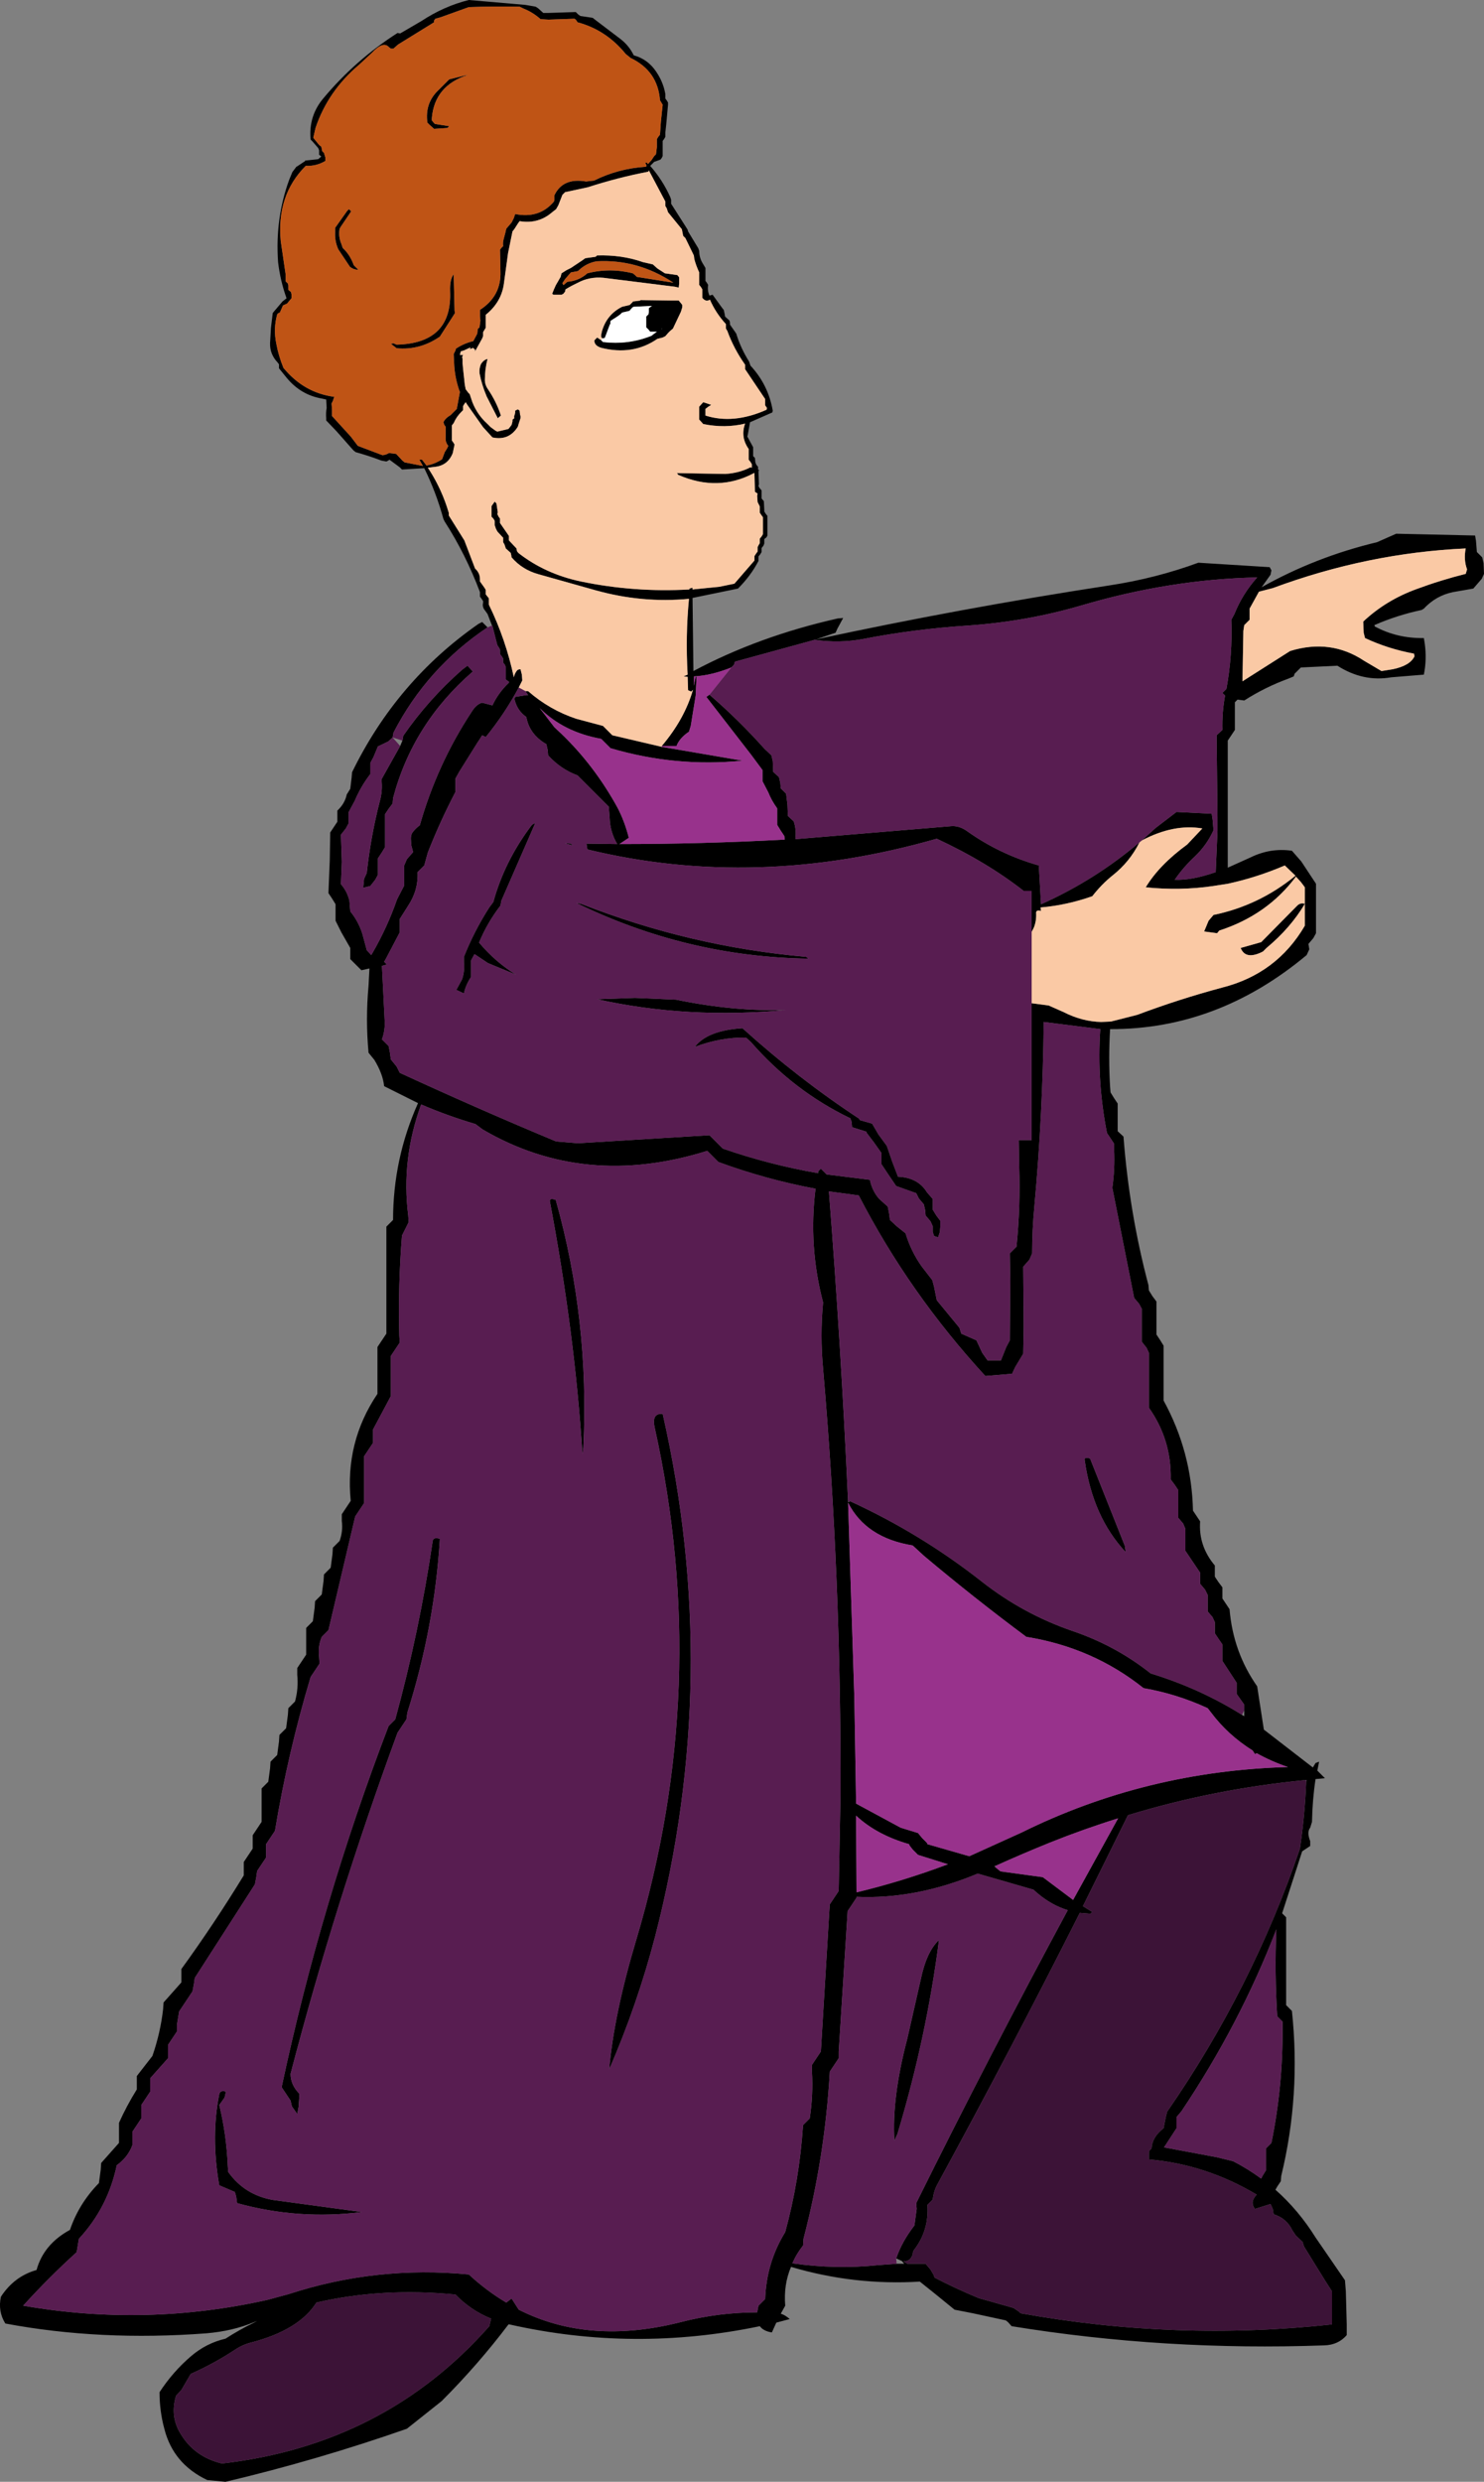 <?xml version="1.0" encoding="UTF-8" standalone="no"?>
<svg xmlns:xlink="http://www.w3.org/1999/xlink" height="278.3px" width="166.5px" xmlns="http://www.w3.org/2000/svg">
  <rect width="100%" height="100%" fill="#808080" stroke="none"/>
  <g transform="matrix(1.0, 0.0, 0.0, 1.0, -109.9, -24.2)">
    <path d="M250.1 92.45 L250.1 93.1 250.1 93.7 249.5 94.3 249.4 94.95 249.3 100.6 254.65 97.2 Q259.2 95.8 262.95 98.3 L264.9 99.45 266.15 99.25 Q268.1 98.85 268.6 97.8 L268.55 97.5 Q265.6 96.95 263.05 95.75 L262.9 95.15 262.85 93.9 Q265.4 91.5 268.85 90.25 271.55 89.25 274.35 88.55 L274.5 88.05 Q274.1 86.95 274.35 85.7 263.35 86.2 252.7 90.15 L251.15 90.55 250.1 92.45 M165.1 94.35 L164.6 93.05 164.2 92.5 Q164.0 92.15 164.1 91.8 L164.1 91.6 163.9 91.3 163.75 91.1 163.75 90.85 163.75 90.6 Q162.15 86.35 159.8 82.7 L159.65 82.4 Q158.85 79.45 157.5 76.7 L155.0 76.85 154.75 76.6 153.6 75.75 153.45 75.85 153.25 75.95 152.7 75.85 Q151.25 75.3 149.8 74.9 L149.55 74.7 147.65 72.55 146.5 71.35 146.5 71.1 Q146.45 70.45 146.55 69.95 L146.5 69.0 146.05 68.9 Q143.65 68.5 142.05 66.55 L141.2 65.5 141.2 65.25 141.2 65.05 141.05 64.85 Q140.15 63.9 140.2 62.65 L140.3 60.95 140.5 59.3 140.75 59.0 141.6 58.0 142.05 57.65 Q141.35 55.7 141.1 53.6 140.75 48.7 142.35 44.35 L142.7 43.5 143.15 42.9 143.25 42.85 144.15 42.25 Q144.1 42.15 144.2 42.2 L145.6 42.05 145.95 41.75 145.7 41.55 145.7 41.3 145.7 41.05 145.6 40.8 144.95 40.05 144.75 39.85 Q144.5 37.2 146.2 35.2 149.8 30.9 154.5 27.9 L154.8 27.95 157.2 26.55 Q159.7 24.9 162.5 24.2 L168.85 24.75 170.0 24.95 170.3 25.15 170.85 25.65 171.45 25.65 174.5 25.55 174.75 25.8 174.95 25.95 175.05 26.0 176.4 26.2 176.65 26.4 179.55 28.6 Q180.5 29.35 181.0 30.4 L181.15 30.45 Q182.8 30.95 183.75 32.6 184.35 33.6 184.55 34.75 L184.55 35.25 184.7 35.45 184.85 35.7 184.85 35.95 184.65 38.15 184.55 39.05 184.55 39.55 184.4 39.8 184.25 40.0 184.25 40.25 184.25 41.0 184.25 41.7 184.15 41.9 184.0 42.1 183.3 42.35 182.85 42.8 Q184.25 44.4 185.1 46.3 L185.2 46.6 185.2 46.8 185.2 47.05 187.05 49.95 187.1 50.15 188.25 52.05 188.35 52.35 Q188.35 53.1 188.75 53.75 L189.05 54.25 189.05 55.2 189.05 55.7 189.2 55.9 189.35 56.15 Q189.25 56.8 189.5 57.35 L189.85 57.25 190.9 58.7 191.1 58.95 191.2 59.4 191.25 59.7 191.75 60.15 191.8 60.4 191.8 60.6 192.5 61.6 Q193.0 63.25 193.95 64.75 L194.1 65.2 Q196.1 67.35 196.6 70.25 L196.55 70.45 194.05 71.55 193.8 72.95 193.75 73.15 194.4 74.35 194.4 75.1 194.4 75.35 194.6 75.55 194.65 76.05 194.75 76.3 194.95 76.55 194.95 76.85 195.1 76.95 195.0 77.0 195.05 78.5 195.0 78.7 195.1 78.9 195.35 79.2 195.35 79.9 195.35 80.1 195.6 80.4 195.65 81.35 195.65 81.55 195.8 81.8 196.0 82.05 196.0 83.95 196.0 84.25 195.9 84.45 195.65 84.65 195.65 84.95 195.65 85.15 195.55 85.4 195.35 85.65 195.35 85.9 195.35 86.1 195.2 86.35 195.0 86.6 195.0 86.85 195.0 87.1 Q194.15 88.75 192.7 90.2 L187.6 91.25 187.7 99.45 Q195.0 95.55 203.9 93.55 L204.5 93.5 203.85 94.7 203.65 95.15 201.45 95.9 Q217.7 92.4 234.35 89.85 239.6 89.05 244.35 87.3 L252.35 87.8 252.55 88.15 252.45 88.65 251.45 90.05 Q257.5 86.65 264.4 85.0 L266.55 84.05 275.4 84.25 275.5 84.85 275.6 86.1 276.2 86.7 276.35 87.35 276.4 88.55 276.15 89.1 275.2 90.2 272.9 90.6 Q271.0 91.0 269.65 92.45 L269.4 92.6 Q266.6 93.2 264.1 94.3 L264.15 94.45 Q266.65 95.8 269.65 95.75 L269.75 96.35 Q270.0 98.15 269.65 99.85 L266.0 100.15 Q262.85 100.7 259.95 98.85 L255.85 99.05 255.15 99.75 255.05 100.05 254.45 100.3 Q251.85 101.25 249.5 102.75 L248.75 102.65 248.45 102.95 248.45 103.55 248.45 106.05 248.05 106.65 247.65 107.25 247.65 114.05 247.65 121.5 250.2 120.35 Q252.45 119.25 254.85 119.6 L255.9 120.8 257.55 123.3 257.55 125.15 257.55 128.85 257.25 129.4 256.7 130.05 256.8 130.65 256.5 131.3 Q246.5 139.65 234.45 139.6 234.25 142.85 234.45 146.1 L234.5 146.7 234.9 147.35 235.3 147.95 235.3 150.4 235.3 151.05 235.95 151.65 Q236.6 160.2 238.75 168.3 L238.8 168.9 239.2 169.55 239.65 170.15 239.65 173.25 239.65 173.85 240.05 174.45 240.45 175.1 240.45 180.65 240.45 181.25 Q243.6 187.0 243.75 193.6 L244.15 194.2 244.55 194.8 Q244.35 197.55 246.2 199.75 L246.2 200.35 246.2 201.0 246.6 201.6 247.05 202.2 247.05 202.8 247.05 203.45 247.45 204.05 247.85 204.65 Q248.25 209.45 250.95 213.3 L251.7 218.15 257.2 222.4 257.5 221.9 257.9 221.75 257.7 222.75 258.55 223.6 257.5 223.7 Q257.15 226.0 257.1 228.5 L256.9 229.15 Q256.5 229.65 256.9 230.65 L256.9 231.2 256.0 231.8 253.75 238.75 254.2 239.2 254.2 248.45 254.2 249.05 254.85 249.7 Q255.85 259.15 253.65 268.2 L253.6 268.8 253.2 269.4 253.0 269.75 Q255.6 272.05 257.5 275.1 L260.8 279.9 260.9 281.15 261.0 284.85 261.0 286.05 Q260.05 287.15 258.5 287.2 240.65 287.85 223.4 285.05 L223.0 284.6 222.75 284.4 219.05 283.6 217.0 283.2 214.85 281.45 213.1 280.05 Q205.75 280.5 198.65 278.4 197.8 280.4 198.0 282.75 L197.5 283.65 Q198.0 283.8 198.5 284.25 L197.0 284.65 196.5 285.75 Q195.55 285.6 195.15 285.05 181.0 288.0 167.05 284.85 L166.95 284.85 Q163.55 289.35 159.45 293.45 L155.55 296.55 Q145.55 300.05 135.2 302.5 L133.15 302.3 Q129.35 300.5 128.35 296.6 127.8 294.6 127.8 292.45 129.3 290.15 131.35 288.4 133.05 286.95 135.2 286.45 136.75 285.45 138.4 284.65 L138.75 284.45 138.4 284.6 Q136.0 285.6 133.05 285.85 121.15 286.75 110.5 284.75 109.65 283.4 110.0 281.75 111.5 279.45 114.0 278.75 114.8 275.85 117.75 274.25 118.75 271.3 121.0 269.0 L121.2 267.5 121.25 266.75 123.25 264.5 123.25 263.0 123.25 262.25 Q124.1 260.35 125.25 258.5 L125.25 257.75 125.25 257.0 127.0 254.75 Q127.9 252.15 128.2 249.5 L128.25 248.75 130.25 246.5 130.25 245.75 130.25 245.0 Q133.95 239.9 137.25 234.5 L137.25 233.75 137.25 233.0 138.25 231.5 138.25 230.75 138.25 230.0 139.25 228.5 139.25 225.5 139.25 224.75 140.0 224.0 140.2 222.5 140.25 221.75 141.0 221.0 141.2 219.5 141.25 218.75 142.0 218.0 142.2 216.5 142.25 215.75 143.0 215.0 Q143.4 213.55 143.25 212.0 L143.25 211.25 144.25 209.75 144.25 207.5 144.25 206.75 145.0 206.0 145.2 204.5 145.25 203.75 146.0 203.0 146.2 201.5 146.25 200.75 147.0 200.0 147.2 198.5 147.25 197.75 148.0 197.0 Q148.4 195.9 148.25 194.75 L148.25 194.0 149.25 192.5 Q148.6 185.9 152.25 180.5 L152.25 176.0 152.25 175.25 153.25 173.75 153.25 162.5 153.25 161.75 154.0 161.0 Q154.0 154.15 156.8 147.9 L153.0 146.0 Q152.85 144.6 151.9 143.05 L151.25 142.25 Q150.9 138.5 151.25 134.75 L151.35 132.8 150.45 133.0 149.2 131.75 149.2 131.15 149.2 130.5 148.2 128.75 147.55 127.45 147.55 126.2 147.55 125.6 147.15 124.95 146.75 124.35 146.9 120.65 146.95 117.55 147.35 116.95 147.75 116.35 147.75 115.7 147.75 115.1 Q148.6 114.3 148.8 113.3 L149.2 112.65 149.35 111.4 149.4 110.8 Q154.4 100.55 163.6 94.15 L164.0 93.95 164.6 94.55 Q157.8 99.1 154.05 106.35 L153.95 106.9 153.45 107.35 152.3 107.9 151.8 109.1 151.45 109.75 151.45 110.4 151.45 111.0 Q150.4 112.35 149.7 114.0 L149.0 115.3 149.0 115.95 149.0 116.55 148.7 117.1 148.15 117.8 148.25 120.85 148.15 123.35 Q148.85 124.15 149.1 125.2 L149.2 126.4 Q150.1 127.5 150.55 128.9 L151.05 130.75 151.55 131.3 151.7 131.05 Q153.35 128.2 154.45 125.05 L155.25 123.5 155.25 122.75 155.25 121.25 155.55 120.55 156.25 119.75 156.05 119.0 156.0 118.25 Q156.0 117.85 156.15 117.6 156.5 117.1 157.0 116.75 158.95 109.9 162.8 104.05 163.35 103.15 164.0 103.0 L165.15 103.3 Q165.8 101.9 167.0 100.75 L167.0 100.65 166.65 100.4 166.65 99.45 166.65 99.0 166.55 98.75 166.35 98.5 166.35 98.25 166.35 98.05 166.2 97.8 166.0 97.55 166.0 97.35 166.0 97.05 165.9 96.85 165.7 96.55 165.15 94.4 165.1 94.35 M238.0 118.45 L239.55 117.05 241.9 115.25 245.85 115.45 245.95 116.1 246.05 117.3 Q245.3 118.95 244.0 120.2 242.7 121.4 241.7 122.85 243.55 122.95 246.3 122.0 L246.5 117.35 246.5 115.9 246.4 106.65 247.05 106.05 Q247.0 104.05 247.35 102.2 L247.05 101.9 247.5 101.45 Q248.2 97.65 248.05 93.7 L248.4 93.05 Q249.3 90.8 250.95 88.95 241.2 89.15 231.2 92.1 225.05 93.9 218.45 94.35 212.4 94.75 206.75 95.85 204.1 96.35 201.3 95.95 L192.35 98.4 192.25 98.75 191.95 99.05 Q189.7 99.95 187.75 100.05 L187.75 101.1 187.95 100.1 188.05 100.05 187.95 102.2 187.4 105.6 187.2 106.25 Q186.15 106.95 185.8 107.85 L184.15 107.85 Q186.7 104.85 187.65 101.55 L187.45 101.75 187.1 101.6 187.05 100.1 186.6 100.05 187.05 99.85 Q186.8 95.5 187.2 91.35 181.95 91.85 176.75 90.4 L170.35 88.6 Q168.5 88.1 167.3 86.7 L167.25 86.4 167.2 86.2 166.65 85.7 166.5 85.25 166.35 85.0 166.35 84.8 166.35 84.5 165.7 83.8 165.5 83.4 165.5 83.35 165.4 83.1 165.4 82.85 165.4 82.6 165.25 82.35 165.05 82.15 165.05 81.15 165.05 80.95 165.4 80.45 165.6 80.65 165.75 81.65 165.7 81.85 165.85 82.15 166.0 82.35 166.0 82.6 166.0 82.85 167.0 84.3 167.0 84.5 167.0 84.8 167.85 85.7 167.9 86.0 168.05 86.2 Q171.05 88.55 175.05 89.4 181.05 90.65 187.25 90.3 L187.25 90.2 187.6 90.1 187.6 90.3 190.6 90.0 192.3 89.65 194.55 87.05 194.55 86.75 194.55 86.55 194.75 86.25 194.9 86.05 194.9 85.8 194.9 85.55 195.0 85.35 195.15 85.1 195.15 84.85 195.15 84.6 195.35 84.35 195.5 84.1 195.5 82.4 195.5 82.2 195.35 82.0 195.15 81.7 195.15 81.25 195.15 81.0 195.05 80.8 194.9 80.5 194.85 79.8 194.9 79.55 194.6 79.35 194.55 77.45 194.55 77.25 194.5 77.25 Q190.45 79.4 186.0 77.45 L185.85 77.25 191.25 77.35 Q192.85 77.25 194.1 76.6 L194.25 76.65 194.25 76.45 194.25 76.4 194.25 76.25 194.1 76.0 193.9 75.75 193.9 74.75 193.9 74.55 Q192.95 73.2 193.5 71.7 191.25 72.25 188.8 71.75 L188.35 71.25 188.35 70.05 188.35 69.8 188.8 69.3 189.7 69.6 Q189.35 69.8 189.05 70.05 L189.05 70.55 189.05 70.8 Q192.2 71.8 195.9 70.15 L195.95 69.95 195.75 69.65 195.75 69.15 195.75 68.95 193.5 65.6 193.5 65.3 193.5 65.1 Q192.25 63.35 191.5 61.3 L191.35 61.05 191.35 60.75 191.35 60.55 Q190.2 59.3 189.55 57.8 189.1 58.1 188.7 57.6 L188.7 57.1 188.7 56.65 188.55 56.4 188.35 56.15 188.35 55.3 188.35 55.2 188.35 54.75 Q188.0 54.0 187.8 53.25 L187.75 52.85 186.8 50.9 186.55 50.65 186.45 50.15 186.4 49.9 184.85 48.0 184.7 47.55 184.55 47.3 184.55 47.05 184.55 46.8 182.75 43.4 182.7 43.3 182.65 43.45 Q179.25 44.1 175.85 45.2 L173.3 45.75 173.0 46.05 172.55 47.2 172.3 47.65 171.85 48.0 Q170.3 49.35 168.2 49.0 L168.05 49.2 167.6 49.9 167.4 50.15 166.9 52.6 166.45 55.9 Q166.2 58.05 164.4 59.5 L164.4 59.75 164.4 60.45 164.4 60.95 164.25 61.2 164.1 61.45 164.1 61.65 164.1 61.9 164.0 62.15 163.2 63.6 163.2 63.4 162.95 63.2 162.9 63.25 162.6 63.35 162.7 63.15 161.95 63.5 161.6 63.6 161.5 64.0 161.85 64.0 161.75 64.25 161.8 64.45 161.8 64.95 161.85 65.5 162.05 67.35 162.15 67.85 162.45 68.25 162.6 68.4 162.9 69.3 Q163.45 70.7 164.55 71.7 L164.85 72.0 164.95 72.1 165.5 72.5 165.7 72.6 166.95 72.3 167.3 71.85 167.4 71.45 167.4 71.25 167.6 71.1 Q167.55 70.85 167.65 70.7 L167.7 70.45 167.7 70.25 168.0 70.1 168.2 70.25 168.25 70.7 168.3 70.85 168.3 71.1 168.1 71.7 168.0 72.05 Q167.0 73.65 165.15 73.25 L164.1 72.1 162.3 69.55 162.15 69.3 162.0 69.5 161.85 69.75 161.85 70.0 161.85 70.2 161.65 70.4 Q161.1 70.95 160.8 71.65 L160.6 71.9 160.6 72.1 160.6 72.85 160.6 73.6 160.75 73.8 160.9 74.05 160.7 75.0 Q160.15 76.4 158.7 76.55 L157.9 76.65 158.1 76.95 Q159.5 79.15 160.25 81.7 L160.25 82.0 162.0 84.8 163.2 87.95 Q163.75 88.45 163.75 89.15 L163.75 89.4 164.25 90.1 164.4 90.35 164.4 90.6 164.4 90.85 164.6 91.1 164.75 91.3 164.75 91.8 164.75 92.0 Q166.65 95.9 167.55 100.15 167.65 99.7 167.9 99.4 168.0 99.25 168.3 99.25 L168.45 99.85 168.5 100.5 168.1 101.3 Q166.55 104.2 164.4 106.85 L164.0 106.65 163.65 107.2 163.45 107.5 161.45 110.7 161.0 111.5 161.0 112.25 161.0 113.0 Q159.25 116.35 157.9 119.8 L157.5 121.25 156.75 122.0 Q156.85 124.0 155.7 125.75 L154.75 127.25 154.75 128.0 154.75 128.75 153.2 131.7 153.0 132.05 153.3 132.35 152.8 132.5 152.75 132.5 153.05 138.5 Q153.15 139.65 152.75 140.75 L153.5 141.5 153.65 142.25 153.75 143.0 154.4 143.8 154.75 144.5 Q163.65 148.6 172.3 152.2 L174.75 152.4 189.5 151.5 190.25 152.25 191.0 153.0 Q196.2 154.8 201.65 155.75 L201.7 155.75 201.7 155.55 202.0 155.25 202.65 155.9 207.5 156.5 Q207.75 157.75 208.55 158.65 L209.5 159.5 209.65 160.25 209.75 161.0 210.5 161.7 211.5 162.5 Q212.1 164.5 213.3 166.2 L214.5 167.75 214.7 168.5 215.0 170.0 217.55 173.1 217.75 173.75 219.45 174.5 220.1 175.9 220.7 176.75 222.2 176.75 222.8 175.25 223.2 174.5 223.25 167.75 223.2 164.75 223.95 164.0 Q224.4 159.55 224.25 155.0 L224.2 152.05 225.65 152.05 225.65 136.7 227.55 136.95 229.25 137.7 Q231.3 138.75 233.45 138.8 L234.55 138.75 237.5 138.0 Q242.15 136.25 247.0 134.95 253.15 133.4 256.3 128.0 L256.3 127.4 256.3 125.55 256.3 123.7 255.85 123.1 255.3 122.5 Q252.1 126.8 246.7 128.55 L246.45 128.85 245.0 128.65 245.5 127.45 246.05 126.8 Q251.15 125.75 255.25 122.4 L254.05 121.25 Q250.9 122.6 247.65 123.3 L246.05 123.55 Q242.35 124.1 238.45 123.7 239.95 121.2 243.1 118.9 L244.8 117.1 Q241.6 116.55 238.0 118.45 M189.5 102.1 Q192.8 104.95 195.7 108.2 L196.45 108.9 196.6 109.55 196.65 110.75 197.3 111.35 197.45 112.0 197.5 112.6 198.1 113.2 198.25 114.45 198.3 115.7 198.95 116.3 Q199.25 117.2 199.15 118.15 L199.15 118.3 216.55 116.85 Q217.5 116.75 218.4 117.4 222.05 120.0 226.45 121.25 L226.7 125.6 Q232.75 122.9 237.75 118.65 236.65 120.85 234.75 122.35 233.5 123.35 232.45 124.7 229.6 125.7 226.75 125.95 L226.65 125.95 226.7 126.35 Q226.15 126.2 226.15 126.55 226.2 127.45 225.9 128.2 L225.65 128.7 225.65 124.1 224.75 124.1 Q220.6 120.85 215.0 118.25 194.75 124.05 175.8 119.45 L175.7 118.8 179.15 118.85 Q178.35 117.5 178.3 115.9 L178.2 114.65 174.7 111.15 Q172.8 110.45 171.4 108.9 L171.35 108.3 171.2 107.65 Q169.3 106.55 168.95 104.6 167.95 103.9 167.65 102.7 167.6 102.55 167.7 102.35 L168.95 102.15 169.15 102.15 168.85 101.7 169.15 101.7 Q171.55 103.8 174.55 104.8 L177.55 105.6 178.2 106.25 178.6 106.65 184.15 107.95 193.2 109.5 Q185.7 110.25 178.4 108.1 L177.75 107.45 177.35 107.05 Q173.15 106.3 170.45 103.6 L172.1 105.75 172.85 106.45 Q176.6 110.05 179.2 114.8 180.0 116.35 180.45 118.15 L179.4 118.85 Q188.65 118.85 197.95 118.35 L197.9 117.95 197.5 117.35 197.1 116.7 197.1 116.1 197.1 114.85 Q196.45 113.95 196.1 113.05 L195.45 111.8 195.45 111.15 195.45 110.55 194.15 108.8 189.15 102.35 189.5 102.1 M180.1 30.25 Q177.9 27.55 174.7 26.7 L174.5 26.4 174.35 26.3 171.45 26.4 170.55 26.35 Q169.65 25.55 168.6 25.15 L168.2 24.95 Q165.3 24.9 162.5 25.0 L159.3 26.15 158.75 26.3 158.6 26.5 158.6 26.7 154.55 29.2 154.05 29.65 153.75 29.65 153.55 29.5 Q152.9 28.75 151.6 30.15 L150.2 31.45 Q146.7 34.4 145.3 38.55 L145.05 39.65 145.7 40.45 145.95 40.65 146.0 40.9 146.05 41.15 146.25 41.35 146.4 41.85 146.4 42.1 146.4 42.25 Q145.4 42.85 144.2 42.8 140.9 46.1 141.4 51.25 L141.95 55.0 141.95 55.75 142.2 56.0 142.25 56.2 142.25 56.7 142.55 56.95 142.6 57.2 142.6 57.65 142.1 58.25 141.65 58.45 141.3 59.25 Q141.1 59.3 141.0 59.45 140.55 61.05 140.9 62.75 141.15 64.1 141.7 65.45 144.0 68.25 147.4 68.7 L147.25 69.15 147.1 69.45 147.15 70.15 147.15 70.65 147.15 70.85 149.25 73.15 150.05 74.2 152.7 75.2 152.85 75.25 153.25 75.15 153.55 75.0 154.35 75.1 155.05 75.85 155.3 76.05 157.35 76.45 156.95 75.75 157.25 75.75 157.75 76.4 Q158.65 76.25 159.5 75.7 L159.8 74.9 160.05 74.5 160.2 74.2 Q159.85 73.8 159.9 73.25 L159.9 72.3 159.9 72.05 159.75 71.85 159.65 71.55 Q159.85 71.1 160.45 70.75 L161.15 70.05 161.5 68.15 161.4 67.9 Q160.9 66.4 160.85 64.9 L160.8 63.9 161.0 63.5 161.05 63.3 Q161.95 62.7 163.0 62.45 L163.35 61.8 163.45 61.6 163.5 61.1 163.7 60.9 163.8 60.15 163.75 59.7 163.75 58.95 Q166.15 57.4 166.05 54.65 L166.0 52.2 166.15 52.0 166.35 51.8 Q166.3 51.4 166.4 51.05 L166.6 50.3 166.7 49.85 167.3 49.15 167.55 48.65 167.7 48.2 Q170.4 48.75 172.05 46.8 L172.1 46.6 172.1 46.1 Q173.05 44.1 175.65 44.55 L176.55 44.45 Q179.25 43.1 182.35 42.9 L182.45 42.8 182.3 42.45 182.5 42.45 182.6 42.6 183.0 42.15 183.3 41.7 183.5 41.5 183.6 40.7 183.6 40.25 183.6 39.8 183.75 39.55 183.95 39.3 184.05 37.85 184.25 35.95 184.1 35.7 183.95 35.45 Q183.7 32.15 180.65 30.7 L180.1 30.25 M162.4 32.6 Q158.65 33.8 158.35 37.45 L158.35 37.7 158.55 37.95 158.7 38.1 160.3 38.35 160.1 38.55 158.6 38.65 158.1 38.2 157.85 37.95 Q157.55 35.75 159.1 34.3 L160.3 33.1 162.1 32.65 162.4 32.6 M183.65 54.3 L184.5 54.85 185.9 55.05 186.1 55.3 186.1 55.55 186.1 55.8 186.1 56.0 186.05 56.45 185.6 56.35 177.6 55.35 Q176.0 55.2 174.65 55.95 174.0 56.25 173.35 56.65 L173.3 56.9 173.1 57.15 172.9 57.25 172.0 57.25 171.85 57.15 172.05 56.65 172.25 56.2 172.8 55.25 172.9 54.85 173.45 54.5 173.95 54.25 175.3 53.35 175.5 53.2 175.6 53.15 176.7 53.0 176.85 52.9 176.85 52.85 Q179.65 52.75 182.05 53.6 L183.15 53.85 183.65 54.3 M177.5 62.15 L177.35 62.0 177.35 61.75 177.45 61.3 Q178.0 59.45 179.7 58.6 L180.55 58.4 180.75 58.2 180.9 58.05 Q180.95 57.95 181.0 58.0 L181.75 57.9 181.75 57.85 185.25 57.9 185.4 57.9 186.05 57.9 186.3 58.2 186.45 58.4 186.45 58.65 186.3 59.15 185.4 61.05 185.1 61.3 184.85 61.55 184.55 61.9 184.25 62.05 183.65 62.2 Q180.9 64.1 177.35 63.2 176.7 63.0 176.6 62.55 176.55 62.35 176.65 62.3 L176.9 62.05 177.2 62.25 177.35 62.35 177.55 62.55 Q180.4 62.9 183.0 61.85 L183.25 61.65 183.6 61.4 182.85 61.4 182.65 61.15 182.4 60.9 182.4 60.65 182.4 59.95 182.4 59.7 182.65 59.45 182.7 59.2 182.7 58.75 183.05 58.5 183.1 58.5 181.0 58.6 Q180.85 58.65 180.75 58.8 L180.6 58.95 180.55 59.05 179.7 59.25 179.5 59.45 179.15 59.7 178.45 60.15 Q178.35 60.25 178.4 60.45 L178.3 60.65 177.85 61.85 177.75 62.1 177.5 62.15 M184.15 61.05 L184.1 61.1 184.2 61.05 184.15 61.05 M181.35 55.25 L185.45 55.9 Q181.45 53.25 176.85 53.5 175.7 53.7 174.85 54.5 L174.75 54.6 173.95 54.75 173.3 55.5 173.0 55.95 173.1 56.15 173.15 56.15 173.55 55.8 Q174.85 55.7 175.8 54.85 178.3 54.2 180.9 54.85 L181.15 55.05 181.35 55.25 M163.85 65.05 Q164.15 64.55 164.6 64.45 164.3 65.6 164.3 66.8 164.3 67.35 164.65 67.85 165.6 69.25 166.1 70.8 L165.75 71.1 164.5 68.65 Q163.95 67.35 163.7 66.05 163.65 65.55 163.85 65.05 M249.5 216.0 L249.5 215.35 248.65 214.15 248.65 213.5 248.65 212.9 247.05 210.45 247.05 209.2 247.05 208.6 246.6 207.95 246.2 207.35 246.2 206.75 246.2 206.1 245.95 205.55 245.4 204.9 245.4 203.65 245.4 203.05 245.1 202.45 244.55 201.8 244.55 201.2 244.55 200.55 242.9 198.1 242.9 196.25 242.9 195.65 242.65 195.05 242.1 194.4 242.1 191.95 242.1 191.3 241.7 190.7 241.25 190.1 Q241.35 185.65 238.8 182.05 L238.8 176.5 238.8 175.9 238.55 175.35 238.0 174.65 238.0 171.6 238.0 170.95 237.7 170.4 237.15 169.75 234.7 157.4 Q235.0 155.3 234.9 153.1 L234.9 152.45 234.5 151.85 234.1 151.25 Q232.95 145.4 233.35 139.6 L227.0 138.8 Q226.9 149.15 225.95 159.5 225.7 162.1 225.7 164.75 L225.4 165.45 224.7 166.25 224.75 173.0 224.7 176.0 223.8 177.5 223.45 178.25 220.45 178.5 Q211.9 169.2 206.25 158.25 L202.9 157.8 Q204.25 175.05 205.05 192.6 L205.05 192.65 205.3 192.55 Q213.25 196.2 220.05 201.55 224.7 205.2 230.25 207.1 235.1 208.75 239.0 211.85 244.55 213.55 249.25 216.5 L249.5 216.65 249.5 216.0 M169.95 116.5 L166.15 125.2 166.05 125.75 Q164.55 127.7 163.65 129.9 165.5 132.1 167.8 133.5 L164.65 132.2 163.15 131.2 163.1 131.25 162.75 131.9 162.75 133.15 162.75 133.75 Q162.15 134.65 161.95 135.6 L161.1 135.2 161.75 134.0 Q162.05 133.1 161.95 132.1 L161.95 131.5 Q163.1 128.6 164.8 125.95 L165.25 125.35 Q166.5 120.8 169.5 116.8 169.65 116.6 169.95 116.5 M173.95 118.8 L174.15 119.0 173.25 118.75 173.95 118.8 M175.1 125.55 Q187.3 130.35 200.35 131.5 L200.6 131.7 Q186.95 131.5 174.55 125.45 L175.1 125.55 M181.15 136.1 L185.75 136.3 Q192.3 137.65 198.1 137.45 187.05 138.5 176.9 136.25 L181.15 136.1 M193.2 139.5 Q199.45 145.15 206.3 149.65 L206.35 149.8 207.75 150.2 208.45 151.4 209.4 152.7 210.0 154.45 210.65 156.15 Q212.9 156.25 213.9 157.9 L214.55 158.65 214.55 159.25 214.55 159.85 214.95 160.5 215.4 161.1 215.4 161.7 215.35 162.35 215.15 162.95 214.7 162.8 214.55 162.35 214.55 161.7 214.3 161.15 213.75 160.5 213.7 159.9 213.55 159.25 213.0 158.6 212.7 158.0 210.45 157.2 209.6 155.95 208.8 154.75 208.8 154.1 208.8 153.5 207.95 152.3 207.15 151.25 207.1 151.1 205.5 150.6 205.45 150.0 205.3 149.6 Q198.95 146.55 194.15 141.05 L193.6 140.55 Q190.75 140.5 187.85 141.6 189.25 139.75 193.2 139.5 M189.25 153.25 Q175.5 157.55 164.05 150.85 L163.25 150.25 Q160.05 149.3 157.15 148.05 154.9 154.2 155.7 160.5 L155.75 161.25 155.0 162.75 Q154.55 168.3 154.7 174.0 L154.75 174.75 153.75 176.25 153.75 180.0 153.75 180.75 151.75 184.5 151.75 185.25 151.75 186.0 150.75 187.5 150.75 192.0 150.75 192.75 149.75 194.25 146.75 207.0 146.0 207.75 Q145.55 208.8 145.7 210.0 L145.75 210.75 144.75 212.25 Q142.2 220.75 140.75 229.5 L139.75 231.0 139.75 231.75 139.75 232.5 138.75 234.0 138.65 234.7 138.5 235.5 131.75 246.0 131.65 246.7 131.5 247.5 130.0 249.75 129.75 251.25 129.75 252.0 128.75 253.5 128.75 254.25 128.75 255.0 126.75 257.25 126.75 258.0 126.75 258.75 125.75 260.25 125.75 261.0 125.75 261.75 124.75 263.25 124.75 264.0 124.75 264.75 Q124.25 266.1 123.0 267.0 122.0 271.75 118.75 275.25 L118.5 276.75 Q115.35 279.6 112.5 282.75 126.25 285.15 139.9 282.1 L142.3 281.45 Q152.1 278.25 162.5 279.25 164.5 281.1 166.7 282.4 L167.3 281.95 168.1 283.2 Q176.0 287.2 186.25 284.6 190.5 283.5 194.85 283.5 L195.0 282.75 195.75 282.0 Q195.9 277.9 198.0 274.5 199.6 268.65 200.0 262.5 L200.75 261.75 Q201.15 259.15 201.0 256.5 L201.0 255.75 201.5 255.0 202.0 254.25 202.95 238.5 203.0 237.75 203.5 237.0 204.0 236.25 204.2 225.6 204.15 225.55 204.2 225.55 Q204.3 201.35 202.25 177.7 201.9 173.95 202.25 170.25 200.6 164.0 201.4 157.5 195.8 156.45 190.5 154.5 L189.75 153.75 189.25 153.25 M172.25 158.75 Q176.05 172.25 175.35 186.5 L175.25 187.25 Q174.4 173.75 171.6 158.95 171.5 158.5 172.25 158.75 M184.25 182.75 Q190.95 212.15 183.4 241.35 181.4 249.0 178.25 256.25 178.8 250.05 181.25 241.85 189.8 213.3 183.35 184.25 183.0 182.65 184.25 182.75 M205.05 192.7 L205.75 214.5 205.95 226.45 210.95 229.15 212.9 229.75 213.35 230.3 213.9 230.85 213.95 231.0 218.65 232.35 224.5 229.7 Q238.45 222.8 254.4 222.35 252.5 221.7 250.9 220.8 L250.7 220.9 250.45 220.5 Q247.65 218.75 245.75 216.2 L245.4 215.75 Q241.95 214.15 238.2 213.5 232.5 208.95 225.05 207.75 219.2 203.4 213.55 198.65 L212.3 197.5 Q207.05 196.65 205.05 192.7 M232.2 187.75 L236.1 197.55 236.2 198.25 Q232.5 194.3 231.6 187.95 231.5 187.55 232.2 187.75 M256.3 125.55 Q254.7 128.25 252.0 130.5 L251.6 130.9 Q249.65 131.9 249.1 130.5 L251.4 129.85 255.45 125.75 Q255.8 125.4 256.3 125.55 M155.05 107.25 L155.15 106.7 Q157.95 102.65 161.75 99.3 L162.35 98.85 162.95 99.5 Q156.2 105.35 154.0 113.7 L153.95 114.3 153.5 114.9 153.1 115.5 153.1 118.0 153.1 119.2 152.7 119.85 152.3 120.45 152.3 121.7 152.3 122.3 152.0 122.85 151.45 123.55 150.65 123.75 150.75 122.75 151.05 122.1 Q151.5 118.0 152.5 114.1 152.85 112.9 152.7 111.6 L154.8 107.85 155.05 107.25 M149.3 47.9 L148.15 49.6 148.0 49.85 Q147.85 50.75 148.2 51.55 L148.35 52.0 Q149.1 52.7 149.5 53.7 L149.6 53.95 150.1 54.45 Q149.55 54.45 149.15 54.1 L148.05 52.45 147.85 52.15 Q147.45 51.25 147.5 50.25 L147.5 49.75 148.85 47.85 149.05 47.65 149.3 47.9 M160.9 59.05 L160.95 59.3 159.25 61.95 Q157.0 63.5 154.4 63.25 L153.75 62.75 154.05 62.7 154.4 62.85 Q160.65 62.7 160.4 56.85 160.35 55.55 160.8 54.95 L160.9 59.05 M159.25 196.75 Q158.65 206.65 155.6 216.25 L155.5 217.0 154.5 218.5 Q147.55 237.4 142.5 256.75 142.5 258.0 143.5 259.0 L143.4 260.45 143.25 261.25 142.65 260.4 142.5 259.75 141.5 258.25 Q145.9 237.6 153.5 217.75 L154.25 217.0 Q156.95 207.15 158.45 197.0 158.5 196.55 159.25 196.75 M135.1 259.4 L134.5 260.25 Q135.3 263.55 135.45 267.0 L135.5 267.75 Q137.35 270.35 140.55 270.9 L150.5 272.25 Q143.35 273.15 136.5 271.25 L136.4 270.5 136.25 270.0 134.5 269.25 Q133.55 263.8 134.5 259.05 134.6 258.55 135.25 258.75 L135.1 259.4 M129.65 292.85 Q128.95 295.15 130.15 297.1 131.7 299.7 134.8 300.45 153.05 298.35 164.8 285.05 L165.0 284.2 Q162.75 283.3 161.0 281.5 152.75 280.7 145.4 282.4 143.45 285.5 138.0 286.9 137.2 287.1 136.4 287.6 134.0 289.2 131.3 290.4 L130.25 292.2 129.65 292.85 M256.45 224.0 L256.5 223.8 256.45 223.8 Q246.1 224.8 236.45 227.75 L231.4 237.95 232.45 238.6 232.25 238.8 231.05 238.7 Q223.35 253.95 215.15 269.0 214.65 269.85 214.55 270.85 L213.95 271.45 Q214.15 274.3 212.45 276.5 212.3 276.7 212.3 277.0 212.0 277.85 211.25 277.75 L211.7 278.05 213.75 278.05 214.3 278.7 214.65 279.3 214.75 279.6 Q217.05 280.8 219.7 281.9 L223.6 283.0 224.2 283.4 224.4 283.6 Q241.85 286.75 259.35 284.85 L259.35 284.2 259.35 283.6 259.35 281.75 259.35 281.15 258.55 279.9 256.2 276.1 256.05 275.6 255.3 274.9 254.9 274.3 Q254.25 272.95 252.8 272.5 L252.7 271.9 252.45 271.35 250.7 271.9 Q250.1 271.1 250.9 270.3 245.2 266.9 238.8 266.35 L238.8 265.7 Q238.8 265.4 238.95 265.25 L239.1 265.15 Q239.15 263.85 240.45 262.85 L240.7 261.6 240.85 261.0 Q250.4 247.2 255.75 231.5 256.3 227.8 256.45 224.0 M253.2 250.3 Q252.9 245.45 253.1 240.55 249.0 251.2 242.45 260.95 L241.9 261.6 241.9 262.2 241.9 262.85 240.5 265.0 246.4 266.1 248.25 266.55 Q249.9 267.4 251.4 268.5 L251.55 268.2 251.95 267.55 251.95 265.7 251.95 265.1 252.55 264.5 Q253.85 258.15 253.8 251.55 L253.8 250.9 253.2 250.3 M212.9 232.2 L212.3 231.6 211.95 231.15 211.9 231.0 Q208.25 229.95 205.95 227.8 L206.0 236.4 Q211.2 235.15 216.25 233.25 L212.9 232.2 M221.6 233.6 L222.15 234.05 226.9 234.7 230.3 237.25 235.35 228.1 Q231.5 229.3 227.75 230.8 224.65 232.05 221.55 233.45 L221.45 233.45 221.6 233.6 M210.45 277.45 Q211.1 275.55 212.5 273.75 L212.75 271.9 212.7 271.25 Q220.85 254.8 229.7 238.4 227.9 237.85 226.3 236.5 L225.85 236.1 219.6 234.3 Q212.65 237.2 206.0 236.9 L206.0 237.0 205.5 237.75 205.0 238.5 204.0 254.25 204.0 255.0 203.5 255.75 203.0 256.5 Q202.45 266.1 200.05 275.25 L200.0 276.0 Q199.25 276.95 198.8 278.0 203.7 278.7 208.45 278.2 L210.5 278.05 211.35 278.05 211.1 277.75 210.45 277.45 M215.25 241.75 Q213.85 252.65 210.6 263.45 L210.25 264.25 Q209.95 259.45 211.7 252.8 L213.2 246.2 Q213.85 243.05 215.25 241.75" fill="#000000" fill-rule="evenodd" stroke="none"/>
    <path d="M250.1 92.45 L251.15 90.55 252.7 90.15 Q263.35 86.2 274.35 85.7 274.1 86.95 274.5 88.05 L274.35 88.55 Q271.55 89.25 268.85 90.25 265.4 91.5 262.85 93.9 L262.9 95.15 263.05 95.75 Q265.6 96.95 268.55 97.5 L268.6 97.8 Q268.1 98.85 266.15 99.25 L264.9 99.45 262.95 98.3 Q259.2 95.8 254.65 97.2 L249.3 100.6 249.4 94.95 249.5 94.3 250.1 93.7 250.1 93.1 250.1 92.45 M237.75 118.65 L238.0 118.45 Q241.6 116.55 244.8 117.1 L243.1 118.9 Q239.95 121.2 238.45 123.7 242.35 124.1 246.05 123.55 L247.65 123.3 Q250.9 122.6 254.05 121.25 L255.25 122.4 Q251.15 125.75 246.05 126.8 L245.5 127.45 245.0 128.65 246.45 128.85 246.7 128.55 Q252.1 126.8 255.3 122.5 L255.85 123.1 256.3 123.7 256.3 125.55 256.3 127.4 256.3 128.0 Q253.15 133.4 247.0 134.95 242.15 136.25 237.5 138.0 L234.55 138.75 233.45 138.8 Q231.3 138.75 229.25 137.7 L227.55 136.95 225.65 136.7 225.65 128.7 225.9 128.2 Q226.2 127.45 226.15 126.55 226.15 126.2 226.7 126.35 L226.65 125.95 226.75 125.95 Q229.6 125.7 232.45 124.7 233.5 123.35 234.75 122.35 236.65 120.85 237.75 118.65 M168.1 101.3 L168.5 100.5 168.45 99.85 168.3 99.25 Q168.0 99.25 167.9 99.4 167.65 99.7 167.55 100.15 166.65 95.9 164.75 92.0 L164.75 91.8 164.75 91.3 164.6 91.1 164.4 90.85 164.4 90.6 164.4 90.35 164.25 90.1 163.75 89.4 163.75 89.15 Q163.75 88.45 163.2 87.95 L162.0 84.8 160.25 82.0 160.25 81.7 Q159.5 79.15 158.1 76.95 L157.9 76.65 158.7 76.55 Q160.15 76.4 160.7 75.0 L160.9 74.05 160.75 73.8 160.6 73.6 160.6 72.85 160.6 72.1 160.6 71.9 160.8 71.65 Q161.1 70.95 161.65 70.4 L161.85 70.2 161.85 70.0 161.85 69.75 162.0 69.5 162.15 69.3 162.3 69.55 164.1 72.1 165.15 73.25 Q167.0 73.65 168.0 72.05 L168.1 71.7 168.3 71.1 168.3 70.85 168.25 70.7 168.2 70.25 168.0 70.1 167.7 70.25 167.7 70.45 167.65 70.7 Q167.55 70.85 167.6 71.1 L167.4 71.25 167.4 71.45 167.3 71.85 166.95 72.3 165.7 72.6 165.5 72.5 164.95 72.1 164.85 72.0 164.55 71.7 Q163.45 70.7 162.9 69.3 L162.6 68.4 162.45 68.25 162.15 67.85 162.05 67.35 161.85 65.5 161.8 64.95 161.8 64.45 161.75 64.25 161.85 64.0 161.5 64.0 161.6 63.6 161.95 63.5 162.7 63.15 162.6 63.35 162.9 63.25 162.95 63.2 163.2 63.4 163.2 63.6 164.0 62.15 164.1 61.9 164.1 61.65 164.1 61.45 164.25 61.2 164.4 60.95 164.4 60.45 164.4 59.75 164.4 59.5 Q166.2 58.05 166.45 55.9 L166.9 52.6 167.4 50.15 167.6 49.9 168.05 49.2 168.2 49.0 Q170.3 49.35 171.85 48.0 L172.3 47.65 172.55 47.2 173.0 46.05 173.3 45.75 175.85 45.2 Q179.25 44.1 182.65 43.45 L182.7 43.3 182.75 43.4 184.55 46.8 184.55 47.05 184.55 47.3 184.7 47.55 184.85 48.0 186.4 49.9 186.45 50.15 186.55 50.65 186.8 50.9 187.75 52.85 187.8 53.25 Q188.0 54.0 188.35 54.75 L188.35 55.2 188.35 55.3 188.35 56.15 188.55 56.4 188.7 56.65 188.7 57.1 188.7 57.6 Q189.1 58.1 189.55 57.8 190.2 59.3 191.35 60.55 L191.35 60.75 191.35 61.05 191.5 61.3 Q192.25 63.35 193.5 65.1 L193.5 65.3 193.5 65.6 195.75 68.95 195.75 69.15 195.75 69.65 195.95 69.95 195.9 70.15 Q192.2 71.8 189.05 70.8 L189.05 70.55 189.05 70.05 Q189.35 69.8 189.7 69.6 L188.8 69.3 188.35 69.8 188.35 70.05 188.35 71.25 188.8 71.75 Q191.25 72.25 193.5 71.7 192.95 73.2 193.9 74.55 L193.9 74.75 193.9 75.75 194.1 76.0 194.25 76.25 194.25 76.4 194.25 76.45 194.25 76.65 194.1 76.6 Q192.85 77.25 191.25 77.35 L185.85 77.25 186.0 77.45 Q190.45 79.4 194.5 77.25 L194.55 77.25 194.55 77.45 194.6 79.35 194.9 79.55 194.85 79.8 194.9 80.5 195.05 80.8 195.15 81.0 195.15 81.25 195.15 81.7 195.35 82.0 195.5 82.2 195.5 82.4 195.5 84.1 195.35 84.35 195.15 84.6 195.15 84.85 195.15 85.1 195.0 85.35 194.9 85.55 194.9 85.8 194.9 86.05 194.75 86.25 194.55 86.55 194.55 86.75 194.55 87.05 192.3 89.65 190.6 90.0 187.6 90.3 187.6 90.1 187.25 90.2 187.25 90.3 Q181.05 90.65 175.05 89.4 171.05 88.55 168.05 86.2 L167.9 86.0 167.85 85.7 167.0 84.8 167.0 84.5 167.0 84.3 166.0 82.85 166.0 82.6 166.0 82.35 165.85 82.15 165.7 81.85 165.75 81.65 165.6 80.65 165.4 80.45 165.05 80.95 165.05 81.15 165.05 82.15 165.25 82.35 165.4 82.6 165.4 82.85 165.4 83.1 165.5 83.35 165.5 83.4 165.7 83.8 166.35 84.5 166.35 84.8 166.35 85.0 166.5 85.25 166.65 85.7 167.2 86.2 167.25 86.4 167.3 86.7 Q168.5 88.1 170.35 88.6 L176.75 90.4 Q181.95 91.85 187.2 91.35 186.8 95.5 187.05 99.85 L186.6 100.05 187.05 100.1 187.1 101.6 187.45 101.75 187.65 101.55 Q186.7 104.85 184.15 107.85 L184.15 107.95 178.6 106.65 178.2 106.25 177.55 105.6 174.55 104.8 Q171.55 103.8 169.15 101.7 L168.85 101.7 168.1 101.3 M177.35 62.35 L177.2 62.25 176.9 62.05 176.65 62.3 Q176.55 62.35 176.6 62.55 176.7 63.0 177.35 63.2 180.9 64.1 183.65 62.2 L184.25 62.05 184.55 61.9 184.85 61.55 185.1 61.3 185.4 61.05 186.3 59.15 186.45 58.65 186.45 58.4 186.3 58.2 186.05 57.9 185.4 57.9 185.25 57.9 181.75 57.85 181.75 57.9 181.0 58.0 Q180.95 57.95 180.9 58.05 L180.75 58.2 180.55 58.4 179.7 58.6 Q178.0 59.45 177.45 61.3 L177.35 61.75 177.35 62.0 177.5 62.15 177.35 62.35 M183.65 54.3 L183.15 53.85 182.05 53.6 Q179.65 52.75 176.85 52.85 L176.85 52.9 176.7 53.0 175.6 53.15 175.5 53.2 175.3 53.35 173.95 54.25 173.45 54.5 172.9 54.85 172.8 55.25 172.25 56.2 172.05 56.65 171.85 57.15 172.0 57.25 172.9 57.25 173.1 57.15 173.3 56.9 173.35 56.65 Q174.0 56.25 174.65 55.95 176.0 55.2 177.6 55.35 L185.6 56.35 186.05 56.45 186.1 56.0 186.1 55.8 186.1 55.55 186.1 55.3 185.9 55.05 184.5 54.85 183.65 54.3 M163.85 65.05 Q163.65 65.55 163.7 66.05 163.95 67.35 164.5 68.65 L165.75 71.1 166.1 70.8 Q165.6 69.25 164.65 67.85 164.3 67.35 164.3 66.8 164.3 65.6 164.6 64.45 164.15 64.55 163.85 65.05 M256.3 125.55 Q255.8 125.4 255.45 125.75 L251.4 129.85 249.1 130.5 Q249.65 131.9 251.6 130.9 L252.0 130.5 Q254.7 128.25 256.3 125.55" fill="#fac9a5" fill-rule="evenodd" stroke="none"/>
    <path d="M164.6 94.55 L165.1 94.35 165.15 94.4 165.7 96.55 165.9 96.85 166.0 97.05 166.0 97.35 166.0 97.55 166.2 97.8 166.35 98.05 166.35 98.25 166.35 98.5 166.55 98.75 166.65 99.0 166.65 99.45 166.65 100.4 167.0 100.65 167.0 100.75 Q165.8 101.9 165.15 103.3 L164.0 103.0 Q163.35 103.15 162.8 104.05 158.95 109.9 157.0 116.75 156.5 117.1 156.15 117.6 156.0 117.85 156.0 118.25 L156.05 119.0 156.25 119.75 155.55 120.55 155.25 121.25 155.25 122.75 155.25 123.5 154.45 125.05 Q153.35 128.2 151.7 131.05 L151.55 131.3 151.05 130.75 150.55 128.9 Q150.1 127.5 149.2 126.4 L149.1 125.2 Q148.85 124.15 148.15 123.35 L148.25 120.85 148.15 117.8 148.7 117.1 149.0 116.55 149.0 115.95 149.0 115.3 149.7 114.0 Q150.4 112.35 151.45 111.0 L151.45 110.4 151.45 109.75 151.8 109.1 152.3 107.9 153.45 107.35 153.95 106.9 154.05 106.35 Q157.8 99.1 164.6 94.55 M191.95 99.05 L192.25 98.75 192.35 98.4 201.3 95.95 Q204.1 96.35 206.75 95.85 212.4 94.75 218.45 94.35 225.05 93.9 231.2 92.1 241.2 89.15 250.95 88.95 249.3 90.8 248.4 93.05 L248.05 93.7 Q248.2 97.65 247.5 101.45 L247.05 101.9 247.35 102.2 Q247.0 104.05 247.05 106.05 L246.4 106.65 246.5 115.9 246.5 117.35 246.3 122.0 Q243.55 122.95 241.7 122.85 242.7 121.4 244.0 120.2 245.3 118.95 246.05 117.3 L245.95 116.1 245.85 115.45 241.9 115.25 239.55 117.05 238.0 118.45 237.75 118.65 Q232.75 122.9 226.7 125.6 L226.45 121.25 Q222.05 120.0 218.4 117.4 217.5 116.75 216.55 116.85 L199.15 118.3 199.15 118.15 Q199.25 117.2 198.95 116.3 L198.3 115.7 198.25 114.45 198.1 113.2 197.5 112.6 197.45 112.0 197.3 111.35 196.65 110.75 196.6 109.55 196.45 108.9 195.7 108.2 Q192.8 104.95 189.5 102.1 L191.95 99.05 M225.65 136.7 L225.65 152.05 224.2 152.05 224.25 155.0 Q224.4 159.55 223.95 164.0 L223.2 164.75 223.25 167.75 223.2 174.5 222.8 175.25 222.2 176.75 220.7 176.75 220.1 175.9 219.45 174.5 217.75 173.75 217.55 173.1 215.0 170.0 214.7 168.5 214.5 167.75 213.3 166.2 Q212.1 164.5 211.5 162.5 L210.5 161.7 209.75 161.0 209.65 160.25 209.5 159.5 208.55 158.65 Q207.75 157.75 207.5 156.5 L202.65 155.9 202.0 155.25 201.7 155.55 201.65 155.75 Q196.2 154.8 191.0 153.0 L190.25 152.25 189.5 151.5 174.75 152.4 172.3 152.2 Q163.65 148.6 154.75 144.5 L154.4 143.8 153.75 143.0 153.65 142.25 153.5 141.5 152.75 140.75 Q153.15 139.65 153.05 138.5 L152.75 132.5 152.8 132.5 153.3 132.35 153.0 132.05 153.2 131.7 154.75 128.75 154.75 128.0 154.75 127.25 155.7 125.75 Q156.85 124.0 156.75 122.0 L157.5 121.25 157.9 119.8 Q159.25 116.35 161.0 113.0 L161.0 112.25 161.0 111.5 161.45 110.7 163.45 107.5 163.65 107.2 164.0 106.65 164.4 106.85 Q166.55 104.2 168.1 101.3 L168.85 101.7 169.15 102.15 168.95 102.15 167.7 102.35 Q167.6 102.55 167.65 102.7 167.95 103.9 168.95 104.6 169.3 106.55 171.2 107.65 L171.35 108.3 171.4 108.9 Q172.8 110.45 174.7 111.15 L178.2 114.65 178.3 115.9 Q178.35 117.5 179.15 118.85 L175.7 118.8 175.8 119.45 Q194.75 124.05 215.0 118.25 220.6 120.85 224.75 124.1 L225.65 124.1 225.65 128.7 225.65 136.7 M205.05 192.6 Q204.25 175.05 202.9 157.8 L206.25 158.25 Q211.9 169.2 220.45 178.5 L223.45 178.25 223.8 177.5 224.7 176.0 224.75 173.0 224.7 166.25 225.4 165.45 225.7 164.75 Q225.7 162.1 225.95 159.5 226.9 149.15 227.0 138.8 L233.35 139.6 Q232.95 145.4 234.1 151.25 L234.5 151.85 234.9 152.45 234.9 153.1 Q235.0 155.3 234.7 157.4 L237.15 169.75 237.7 170.4 238.0 170.95 238.0 171.6 238.0 174.65 238.55 175.35 238.8 175.9 238.8 176.5 238.8 182.05 Q241.35 185.65 241.25 190.1 L241.7 190.7 242.1 191.3 242.1 191.95 242.1 194.4 242.65 195.05 242.9 195.65 242.9 196.25 242.9 198.1 244.55 200.55 244.55 201.2 244.55 201.8 245.1 202.45 245.4 203.05 245.4 203.65 245.4 204.9 245.95 205.55 246.2 206.1 246.2 206.75 246.2 207.35 246.6 207.95 247.05 208.6 247.05 209.2 247.05 210.45 248.65 212.9 248.65 213.5 248.65 214.15 249.5 215.35 249.5 216.0 249.25 216.5 Q244.55 213.55 239.0 211.85 235.1 208.75 230.25 207.1 224.7 205.2 220.05 201.55 213.25 196.2 205.3 192.55 L205.05 192.6 M193.2 139.5 Q189.25 139.75 187.85 141.6 190.75 140.5 193.6 140.55 L194.15 141.05 Q198.95 146.55 205.3 149.6 L205.45 150.0 205.5 150.6 207.1 151.1 207.15 151.25 207.95 152.3 208.8 153.5 208.8 154.1 208.8 154.75 209.6 155.95 210.45 157.2 212.7 158.0 213.0 158.6 213.55 159.25 213.7 159.9 213.75 160.5 214.3 161.15 214.55 161.7 214.55 162.35 214.7 162.8 215.15 162.95 215.35 162.35 215.4 161.7 215.4 161.1 214.95 160.5 214.55 159.85 214.55 159.25 214.55 158.65 213.9 157.9 Q212.9 156.25 210.65 156.15 L210.0 154.45 209.4 152.7 208.45 151.4 207.75 150.2 206.35 149.8 206.3 149.65 Q199.45 145.15 193.2 139.5 M181.15 136.1 L176.9 136.25 Q187.05 138.5 198.1 137.45 192.3 137.65 185.75 136.3 L181.15 136.1 M175.1 125.55 L174.55 125.45 Q186.95 131.5 200.6 131.7 L200.35 131.5 Q187.3 130.35 175.1 125.55 M173.95 118.8 L173.25 118.75 174.15 119.0 173.95 118.8 M169.95 116.5 Q169.65 116.6 169.5 116.8 166.5 120.8 165.25 125.35 L164.8 125.95 Q163.1 128.6 161.95 131.5 L161.95 132.1 Q162.05 133.1 161.75 134.0 L161.1 135.2 161.95 135.6 Q162.15 134.65 162.75 133.75 L162.75 133.15 162.75 131.9 163.1 131.25 163.15 131.2 164.65 132.2 167.8 133.5 Q165.5 132.1 163.65 129.9 164.55 127.7 166.05 125.75 L166.15 125.2 169.95 116.5 M184.25 182.75 Q183.0 182.65 183.35 184.25 189.8 213.3 181.25 241.85 178.8 250.05 178.25 256.25 181.4 249.0 183.4 241.35 190.95 212.15 184.25 182.75 M172.25 158.75 Q171.5 158.5 171.6 158.95 174.4 173.75 175.25 187.25 L175.35 186.5 Q176.05 172.25 172.25 158.75 M189.25 153.25 L189.75 153.75 190.5 154.5 Q195.8 156.45 201.4 157.5 200.6 164.0 202.25 170.25 201.9 173.95 202.25 177.7 204.3 201.35 204.2 225.55 L204.15 225.55 204.2 225.6 204.0 236.25 203.5 237.0 203.0 237.75 202.95 238.5 202.0 254.25 201.5 255.0 201.0 255.75 201.0 256.5 Q201.15 259.15 200.75 261.75 L200.0 262.5 Q199.6 268.65 198.0 274.5 195.9 277.9 195.75 282.0 L195.0 282.75 194.85 283.5 Q190.5 283.5 186.25 284.6 176.0 287.2 168.1 283.2 L167.3 281.95 166.7 282.4 Q164.5 281.1 162.5 279.25 152.1 278.25 142.3 281.45 L139.9 282.1 Q126.25 285.15 112.5 282.75 115.35 279.6 118.5 276.75 L118.75 275.25 Q122.0 271.75 123.0 267.0 124.25 266.1 124.75 264.75 L124.75 264.0 124.75 263.25 125.75 261.75 125.75 261.0 125.75 260.25 126.75 258.75 126.75 258.0 126.75 257.25 128.75 255.0 128.75 254.25 128.75 253.5 129.75 252.0 129.75 251.25 130.0 249.75 131.5 247.5 131.65 246.7 131.75 246.0 138.5 235.5 138.65 234.7 138.75 234.0 139.75 232.5 139.75 231.75 139.75 231.0 140.75 229.5 Q142.2 220.75 144.75 212.25 L145.75 210.75 145.7 210.0 Q145.55 208.8 146.0 207.75 L146.75 207.0 149.75 194.25 150.75 192.75 150.75 192.0 150.75 187.5 151.75 186.0 151.75 185.25 151.75 184.5 153.75 180.75 153.75 180.0 153.75 176.25 154.75 174.75 154.7 174.0 Q154.55 168.3 155.0 162.75 L155.75 161.25 155.7 160.5 Q154.9 154.2 157.15 148.05 160.05 149.3 163.25 150.25 L164.05 150.85 Q175.5 157.55 189.25 153.25 M232.2 187.75 Q231.5 187.55 231.6 187.95 232.5 194.3 236.2 198.25 L236.1 197.55 232.2 187.75 M154.8 107.85 L152.7 111.6 Q152.85 112.9 152.5 114.1 151.5 118.0 151.05 122.1 L150.75 122.75 150.65 123.75 151.45 123.55 152.0 122.85 152.3 122.3 152.3 121.7 152.3 120.45 152.7 119.85 153.1 119.2 153.1 118.0 153.1 115.5 153.5 114.9 153.95 114.3 154.0 113.7 Q156.2 105.35 162.95 99.5 L162.35 98.85 161.75 99.3 Q157.95 102.65 155.15 106.7 L155.05 107.25 153.95 106.9 154.8 107.85 M135.1 259.4 L135.25 258.75 Q134.6 258.55 134.5 259.05 133.55 263.8 134.5 269.25 L136.25 270.0 136.4 270.5 136.5 271.25 Q143.35 273.15 150.5 272.25 L140.55 270.9 Q137.35 270.35 135.5 267.75 L135.45 267.0 Q135.3 263.55 134.5 260.25 L135.1 259.4 M159.25 196.75 Q158.5 196.55 158.45 197.0 156.95 207.15 154.25 217.0 L153.5 217.75 Q145.9 237.6 141.5 258.25 L142.5 259.75 142.65 260.4 143.25 261.25 143.4 260.45 143.5 259.0 Q142.5 258.0 142.5 256.75 147.55 237.4 154.5 218.5 L155.5 217.0 155.6 216.25 Q158.65 206.65 159.25 196.75 M253.2 250.3 L253.8 250.9 253.8 251.55 Q253.85 258.15 252.55 264.5 L251.95 265.1 251.95 265.7 251.95 267.55 251.55 268.2 251.4 268.5 Q249.9 267.4 248.25 266.55 L246.4 266.1 240.5 265.0 241.9 262.85 241.9 262.2 241.9 261.6 242.45 260.95 Q249.0 251.2 253.1 240.55 252.9 245.45 253.2 250.3 M210.5 278.05 L208.45 278.2 Q203.7 278.7 198.8 278.0 199.25 276.95 200.0 276.0 L200.05 275.25 Q202.45 266.1 203.0 256.5 L203.5 255.75 204.0 255.0 204.0 254.25 205.0 238.5 205.5 237.75 206.0 237.0 206.0 236.9 Q212.65 237.2 219.6 234.3 L225.85 236.1 226.3 236.5 Q227.9 237.85 229.7 238.4 220.85 254.8 212.7 271.25 L212.75 271.9 212.5 273.75 Q211.1 275.55 210.45 277.45 L210.5 278.05 M215.25 241.75 Q213.85 243.05 213.2 246.2 L211.7 252.8 Q209.95 259.45 210.25 264.25 L210.6 263.45 Q213.85 252.65 215.25 241.75" fill="#581d51" fill-rule="evenodd" stroke="none"/>
    <path d="M162.4 32.6 L162.1 32.65 160.3 33.1 159.1 34.3 Q157.55 35.75 157.85 37.95 L158.1 38.2 158.6 38.65 160.1 38.55 160.3 38.35 158.7 38.1 158.55 37.95 158.35 37.7 158.35 37.45 Q158.65 33.8 162.4 32.6 M180.1 30.25 L180.65 30.7 Q183.7 32.15 183.95 35.45 L184.1 35.7 184.25 35.95 184.05 37.85 183.95 39.3 183.75 39.55 183.6 39.8 183.6 40.25 183.6 40.7 183.5 41.5 183.3 41.7 183.0 42.15 182.6 42.6 182.5 42.45 182.3 42.45 182.45 42.8 182.35 42.9 Q179.25 43.1 176.55 44.45 L175.65 44.55 Q173.05 44.1 172.1 46.1 L172.1 46.6 172.05 46.8 Q170.4 48.75 167.7 48.2 L167.55 48.65 167.3 49.15 166.7 49.85 166.6 50.3 166.4 51.05 Q166.3 51.4 166.35 51.8 L166.15 52.0 166.0 52.2 166.05 54.65 Q166.15 57.4 163.75 58.95 L163.75 59.7 163.8 60.15 163.7 60.9 163.5 61.1 163.45 61.6 163.35 61.8 163.0 62.45 Q161.95 62.7 161.05 63.3 L161.0 63.5 160.8 63.9 160.85 64.9 Q160.9 66.4 161.4 67.9 L161.5 68.15 161.15 70.05 160.45 70.75 Q159.85 71.1 159.65 71.55 L159.75 71.85 159.9 72.05 159.9 72.3 159.9 73.25 Q159.85 73.8 160.2 74.2 L160.05 74.5 159.8 74.9 159.5 75.7 Q158.65 76.25 157.75 76.4 L157.25 75.75 156.95 75.75 157.35 76.45 155.3 76.05 155.05 75.85 154.35 75.1 153.55 75.0 153.25 75.15 152.85 75.25 152.7 75.2 150.05 74.2 149.25 73.15 147.15 70.85 147.15 70.65 147.15 70.15 147.1 69.45 147.25 69.15 147.4 68.7 Q144.0 68.25 141.7 65.45 141.15 64.1 140.9 62.75 140.55 61.05 141.0 59.45 141.1 59.3 141.3 59.25 L141.65 58.45 142.1 58.25 142.6 57.65 142.6 57.2 142.55 56.95 142.25 56.7 142.25 56.2 142.2 56.0 141.95 55.75 141.95 55.0 141.4 51.25 Q140.9 46.1 144.2 42.8 145.4 42.85 146.4 42.25 L146.4 42.1 146.4 41.85 146.25 41.35 146.05 41.15 146.0 40.9 145.95 40.65 145.7 40.45 145.05 39.65 145.3 38.55 Q146.7 34.4 150.2 31.45 L151.6 30.15 Q152.9 28.75 153.55 29.5 L153.75 29.65 154.05 29.65 154.55 29.2 158.6 26.7 158.6 26.5 158.75 26.3 159.3 26.15 162.5 25.0 Q165.3 24.9 168.2 24.95 L168.6 25.15 Q169.65 25.55 170.55 26.35 L171.45 26.4 174.35 26.3 174.5 26.4 174.7 26.7 Q177.9 27.55 180.1 30.25 M181.35 55.25 L181.15 55.05 180.9 54.85 Q178.3 54.2 175.8 54.85 174.85 55.7 173.55 55.8 L173.15 56.15 173.1 56.15 173.0 55.95 173.3 55.5 173.95 54.75 174.75 54.6 174.85 54.5 Q175.7 53.7 176.85 53.5 181.45 53.25 185.45 55.9 L181.35 55.25 M160.9 59.05 L160.8 54.95 Q160.35 55.55 160.4 56.85 160.65 62.7 154.4 62.85 L154.05 62.7 153.75 62.75 154.4 63.25 Q157.0 63.5 159.25 61.95 L160.95 59.3 160.9 59.05 M149.3 47.9 L149.05 47.65 148.85 47.85 147.5 49.75 147.5 50.25 Q147.45 51.25 147.85 52.15 L148.05 52.45 149.15 54.1 Q149.55 54.45 150.1 54.45 L149.6 53.95 149.5 53.7 Q149.1 52.7 148.35 52.0 L148.2 51.55 Q147.85 50.75 148.0 49.85 L148.15 49.6 149.3 47.9" fill="#bf5415" fill-rule="evenodd" stroke="none"/>
    <path d="M177.35 62.35 L177.5 62.15 177.75 62.1 177.85 61.85 178.3 60.65 178.4 60.45 Q178.35 60.25 178.45 60.15 L179.15 59.7 179.5 59.45 179.7 59.25 180.55 59.05 180.6 58.95 180.75 58.8 Q180.85 58.65 181.0 58.6 L183.1 58.5 183.05 58.5 182.7 58.75 182.7 59.2 182.65 59.45 182.4 59.7 182.4 59.95 182.4 60.65 182.4 60.9 182.65 61.15 182.85 61.4 183.6 61.4 183.25 61.65 183.0 61.85 Q180.4 62.9 177.55 62.55 L177.35 62.35 M184.15 61.05 L184.2 61.05 184.1 61.1 184.15 61.05" fill="#ffffff" fill-rule="evenodd" stroke="none"/>
    <path d="M191.95 99.05 L189.5 102.1 189.15 102.35 194.15 108.8 195.45 110.55 195.45 111.15 195.45 111.8 196.1 113.05 Q196.45 113.95 197.1 114.85 L197.1 116.1 197.1 116.7 197.5 117.35 197.9 117.95 197.95 118.35 Q188.65 118.85 179.4 118.85 L180.45 118.15 Q180.0 116.35 179.2 114.8 176.6 110.05 172.85 106.45 L172.1 105.75 170.45 103.6 Q173.15 106.3 177.35 107.05 L177.75 107.45 178.4 108.1 Q185.7 110.25 193.2 109.5 L184.15 107.95 184.15 107.85 185.8 107.85 Q186.15 106.95 187.2 106.25 L187.4 105.6 187.95 102.2 188.05 100.05 187.95 100.1 187.75 101.1 187.75 100.05 Q189.7 99.95 191.95 99.05 M205.05 192.7 Q207.05 196.65 212.3 197.5 L213.55 198.65 Q219.2 203.4 225.05 207.75 232.5 208.95 238.2 213.5 241.95 214.15 245.4 215.75 L245.75 216.2 Q247.65 218.75 250.45 220.5 L250.7 220.9 250.9 220.8 Q252.5 221.7 254.4 222.35 238.45 222.8 224.5 229.7 L218.65 232.35 213.95 231.0 213.9 230.85 213.35 230.3 212.9 229.75 210.95 229.15 205.95 226.45 205.75 214.5 205.05 192.7 M221.55 233.45 Q224.65 232.05 227.75 230.8 231.5 229.3 235.35 228.1 L230.3 237.25 226.9 234.7 222.15 234.05 221.6 233.6 221.55 233.45 M212.9 232.2 L216.25 233.25 Q211.2 235.15 206.0 236.4 L205.95 227.8 Q208.25 229.95 211.9 231.0 L211.95 231.15 212.3 231.6 212.9 232.2" fill="#98328c" fill-rule="evenodd" stroke="none"/>
    <path d="M129.65 292.85 L130.25 292.2 131.3 290.4 Q134.0 289.2 136.4 287.6 137.2 287.1 138.0 286.9 143.45 285.5 145.4 282.4 152.75 280.7 161.0 281.5 162.75 283.3 165.0 284.2 L164.8 285.05 Q153.05 298.35 134.8 300.45 131.7 299.7 130.15 297.1 128.95 295.15 129.65 292.85 M256.45 223.8 L256.45 224.0 Q256.3 227.8 255.75 231.5 250.4 247.2 240.85 261.0 L240.7 261.6 240.45 262.85 Q239.15 263.85 239.1 265.15 L238.95 265.25 Q238.8 265.4 238.8 265.7 L238.8 266.35 Q245.2 266.9 250.9 270.3 250.1 271.1 250.7 271.9 L252.45 271.35 252.7 271.9 252.8 272.5 Q254.25 272.95 254.9 274.3 L255.3 274.9 256.05 275.6 256.2 276.1 258.55 279.9 259.35 281.15 259.35 281.75 259.35 283.6 259.35 284.2 259.35 284.85 Q241.85 286.75 224.4 283.6 L224.2 283.4 223.6 283.0 219.7 281.9 Q217.05 280.8 214.75 279.6 L214.65 279.3 214.3 278.7 213.75 278.05 211.7 278.05 211.25 277.75 Q212.0 277.85 212.3 277.0 212.3 276.7 212.45 276.5 214.15 274.3 213.95 271.45 L214.55 270.85 Q214.65 269.85 215.15 269.0 223.35 253.95 231.05 238.7 L232.25 238.8 232.45 238.6 231.4 237.95 236.45 227.75 Q246.1 224.8 256.45 223.8" fill="#3c1337" fill-rule="evenodd" stroke="none"/>
  </g>
</svg>
